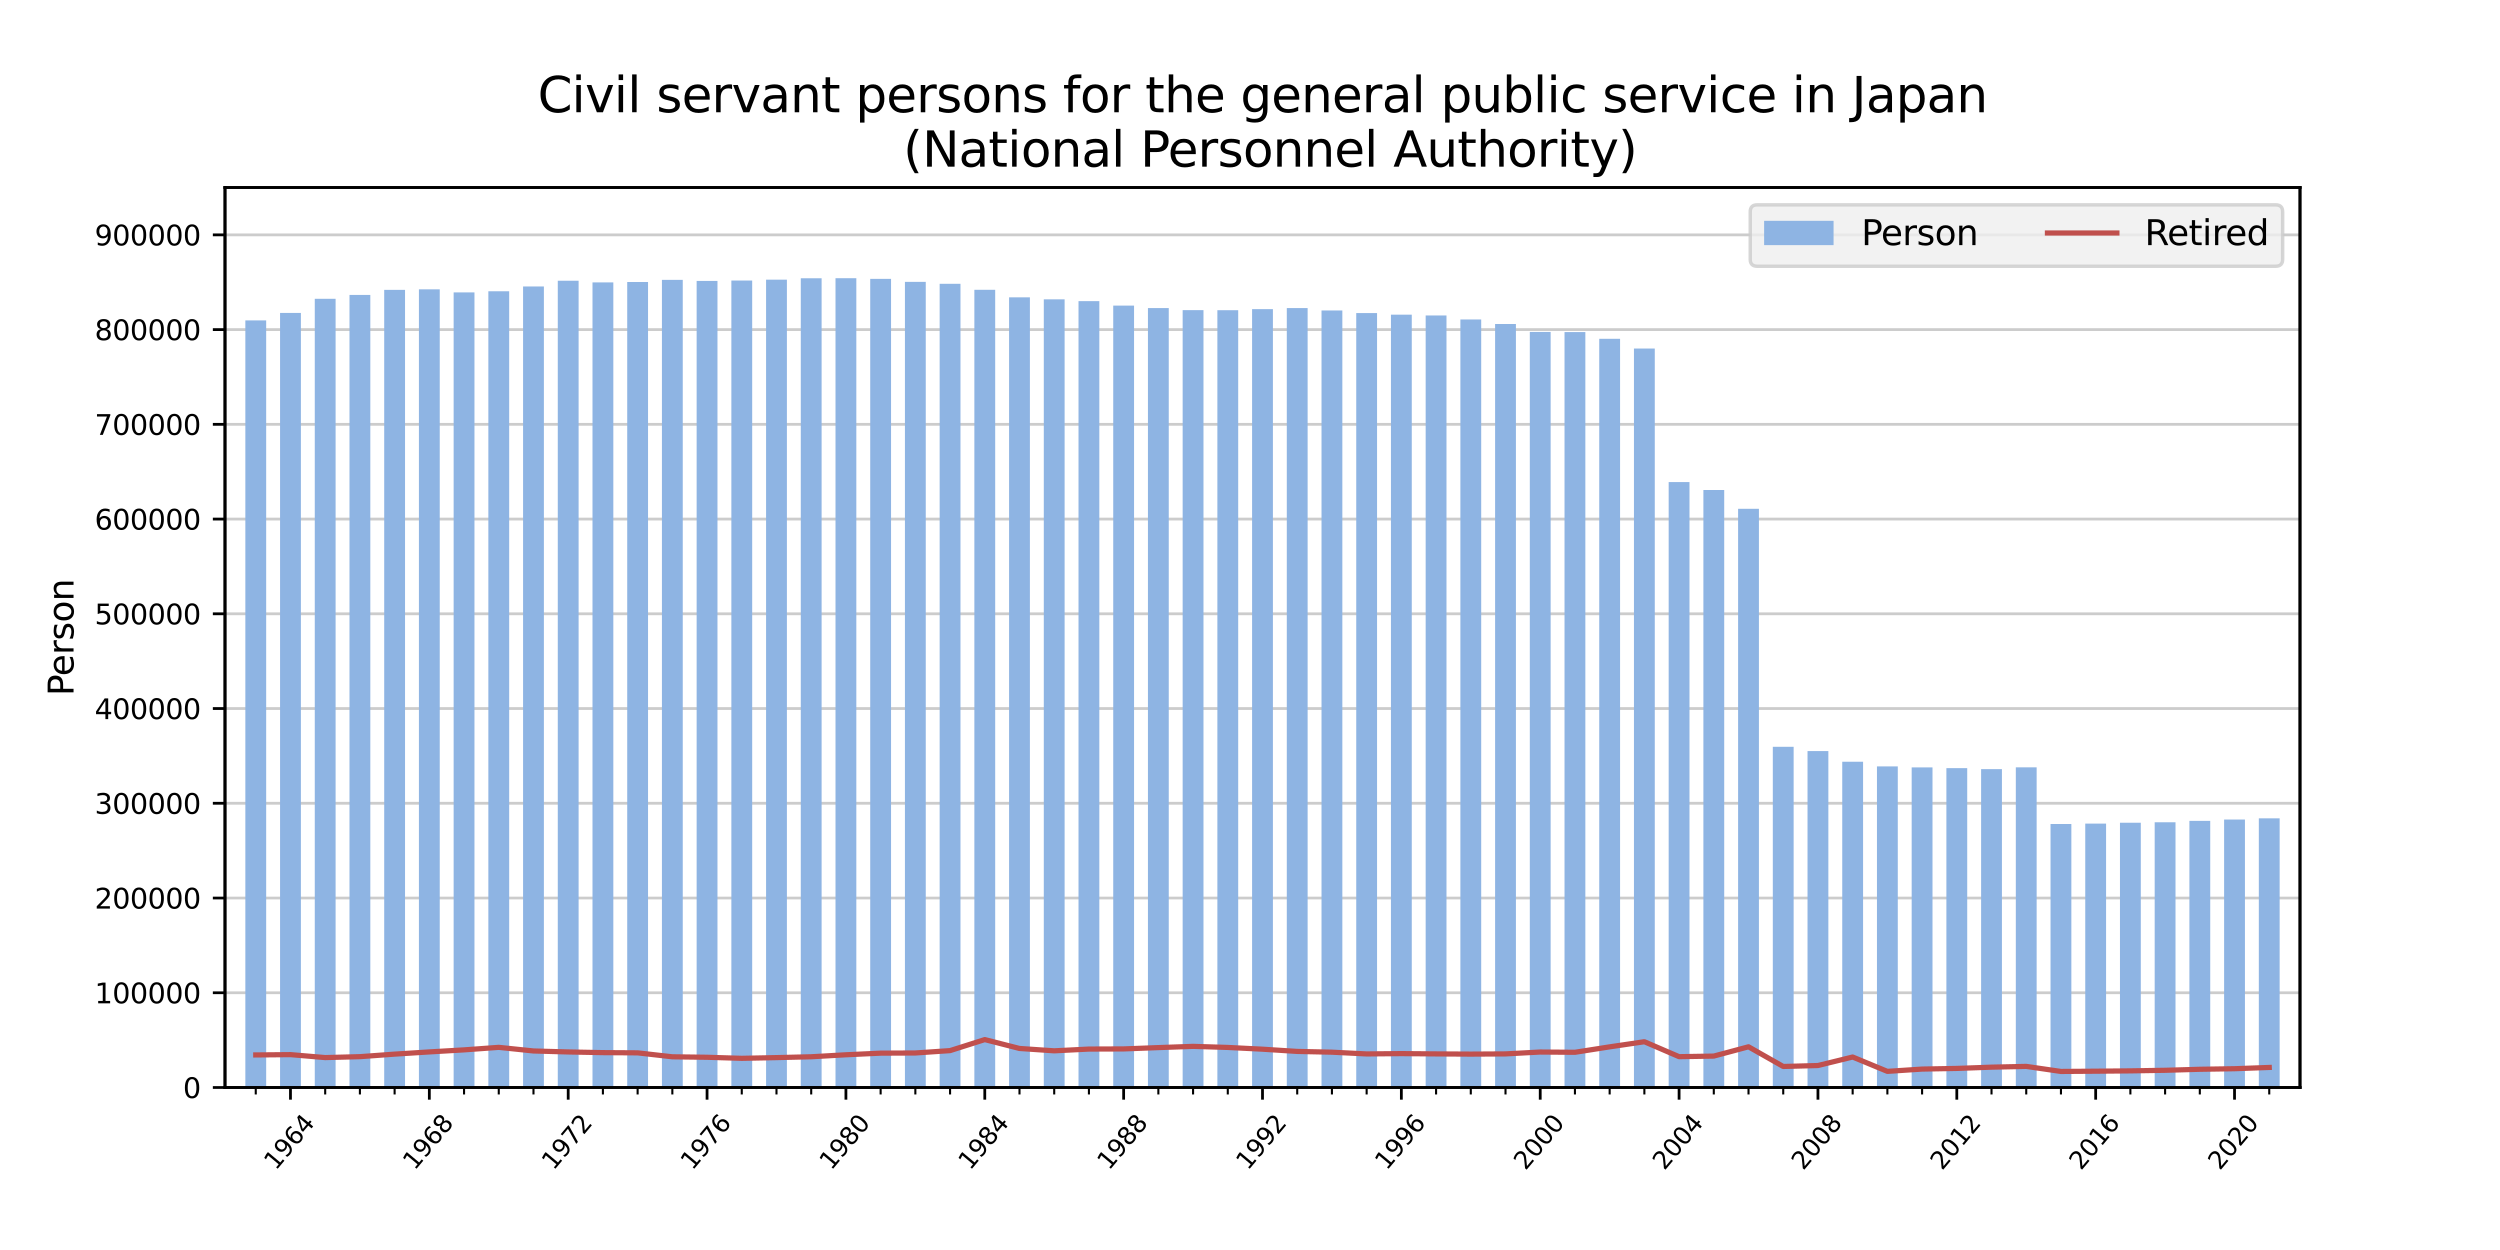 <?xml version="1.0" encoding="utf-8" standalone="no"?>
<!DOCTYPE svg PUBLIC "-//W3C//DTD SVG 1.1//EN"
  "http://www.w3.org/Graphics/SVG/1.1/DTD/svg11.dtd">
<svg xmlns:xlink="http://www.w3.org/1999/xlink" width="720pt" height="360pt" viewBox="0 0 720 360" xmlns="http://www.w3.org/2000/svg" version="1.1">
 <defs>
  <style type="text/css">*{stroke-linejoin: round; stroke-linecap: butt}</style>
 </defs>
 <g id="figure_1">
  <g id="patch_1">
   <path d="M 0 360 
L 720 360 
L 720 0 
L 0 0 
z
" style="fill: #ffffff"/>
  </g>
  <g id="axes_1">
   <g id="patch_2">
    <path d="M 64.8 313.2 
L 662.4 313.2 
L 662.4 54 
L 64.8 54 
z
" style="fill: #ffffff"/>
   </g>
   <g id="matplotlib.axis_1">
    <g id="xtick_1">
     <g id="line2d_1">
      <defs>
       <path id="m3fd4e30e16" d="M 0 0 
L 0 3.5 
" style="stroke: #000000; stroke-width: 0.8"/>
      </defs>
      <g>
       <use xlink:href="#m3fd4e30e16" x="83.656" y="313.2" style="stroke: #000000; stroke-width: 0.8"/>
      </g>
     </g>
     <g id="text_1">
      <!-- 1964 -->
      <g transform="translate(79.41 337.266) rotate(-50) scale(0.07 -0.07)">
       <defs>
        <path id="DejaVuSans-31" d="M 794 531 
L 1825 531 
L 1825 4091 
L 703 3866 
L 703 4441 
L 1819 4666 
L 2450 4666 
L 2450 531 
L 3481 531 
L 3481 0 
L 794 0 
L 794 531 
z
" transform="scale(0.016)"/>
        <path id="DejaVuSans-39" d="M 703 97 
L 703 672 
Q 941 559 1184 500 
Q 1428 441 1663 441 
Q 2288 441 2617 861 
Q 2947 1281 2994 2138 
Q 2813 1869 2534 1725 
Q 2256 1581 1919 1581 
Q 1219 1581 811 2004 
Q 403 2428 403 3163 
Q 403 3881 828 4315 
Q 1253 4750 1959 4750 
Q 2769 4750 3195 4129 
Q 3622 3509 3622 2328 
Q 3622 1225 3098 567 
Q 2575 -91 1691 -91 
Q 1453 -91 1209 -44 
Q 966 3 703 97 
z
M 1959 2075 
Q 2384 2075 2632 2365 
Q 2881 2656 2881 3163 
Q 2881 3666 2632 3958 
Q 2384 4250 1959 4250 
Q 1534 4250 1286 3958 
Q 1038 3666 1038 3163 
Q 1038 2656 1286 2365 
Q 1534 2075 1959 2075 
z
" transform="scale(0.016)"/>
        <path id="DejaVuSans-36" d="M 2113 2584 
Q 1688 2584 1439 2293 
Q 1191 2003 1191 1497 
Q 1191 994 1439 701 
Q 1688 409 2113 409 
Q 2538 409 2786 701 
Q 3034 994 3034 1497 
Q 3034 2003 2786 2293 
Q 2538 2584 2113 2584 
z
M 3366 4563 
L 3366 3988 
Q 3128 4100 2886 4159 
Q 2644 4219 2406 4219 
Q 1781 4219 1451 3797 
Q 1122 3375 1075 2522 
Q 1259 2794 1537 2939 
Q 1816 3084 2150 3084 
Q 2853 3084 3261 2657 
Q 3669 2231 3669 1497 
Q 3669 778 3244 343 
Q 2819 -91 2113 -91 
Q 1303 -91 875 529 
Q 447 1150 447 2328 
Q 447 3434 972 4092 
Q 1497 4750 2381 4750 
Q 2619 4750 2861 4703 
Q 3103 4656 3366 4563 
z
" transform="scale(0.016)"/>
        <path id="DejaVuSans-34" d="M 2419 4116 
L 825 1625 
L 2419 1625 
L 2419 4116 
z
M 2253 4666 
L 3047 4666 
L 3047 1625 
L 3713 1625 
L 3713 1100 
L 3047 1100 
L 3047 0 
L 2419 0 
L 2419 1100 
L 313 1100 
L 313 1709 
L 2253 4666 
z
" transform="scale(0.016)"/>
       </defs>
       <use xlink:href="#DejaVuSans-31"/>
       <use xlink:href="#DejaVuSans-39" x="63.623"/>
       <use xlink:href="#DejaVuSans-36" x="127.246"/>
       <use xlink:href="#DejaVuSans-34" x="190.869"/>
      </g>
     </g>
    </g>
    <g id="xtick_2">
     <g id="line2d_2">
      <g>
       <use xlink:href="#m3fd4e30e16" x="123.648" y="313.2" style="stroke: #000000; stroke-width: 0.8"/>
      </g>
     </g>
     <g id="text_2">
      <!-- 1968 -->
      <g transform="translate(119.402 337.266) rotate(-50) scale(0.07 -0.07)">
       <defs>
        <path id="DejaVuSans-38" d="M 2034 2216 
Q 1584 2216 1326 1975 
Q 1069 1734 1069 1313 
Q 1069 891 1326 650 
Q 1584 409 2034 409 
Q 2484 409 2743 651 
Q 3003 894 3003 1313 
Q 3003 1734 2745 1975 
Q 2488 2216 2034 2216 
z
M 1403 2484 
Q 997 2584 770 2862 
Q 544 3141 544 3541 
Q 544 4100 942 4425 
Q 1341 4750 2034 4750 
Q 2731 4750 3128 4425 
Q 3525 4100 3525 3541 
Q 3525 3141 3298 2862 
Q 3072 2584 2669 2484 
Q 3125 2378 3379 2068 
Q 3634 1759 3634 1313 
Q 3634 634 3220 271 
Q 2806 -91 2034 -91 
Q 1263 -91 848 271 
Q 434 634 434 1313 
Q 434 1759 690 2068 
Q 947 2378 1403 2484 
z
M 1172 3481 
Q 1172 3119 1398 2916 
Q 1625 2713 2034 2713 
Q 2441 2713 2670 2916 
Q 2900 3119 2900 3481 
Q 2900 3844 2670 4047 
Q 2441 4250 2034 4250 
Q 1625 4250 1398 4047 
Q 1172 3844 1172 3481 
z
" transform="scale(0.016)"/>
       </defs>
       <use xlink:href="#DejaVuSans-31"/>
       <use xlink:href="#DejaVuSans-39" x="63.623"/>
       <use xlink:href="#DejaVuSans-36" x="127.246"/>
       <use xlink:href="#DejaVuSans-38" x="190.869"/>
      </g>
     </g>
    </g>
    <g id="xtick_3">
     <g id="line2d_3">
      <g>
       <use xlink:href="#m3fd4e30e16" x="163.64" y="313.2" style="stroke: #000000; stroke-width: 0.8"/>
      </g>
     </g>
     <g id="text_3">
      <!-- 1972 -->
      <g transform="translate(159.394 337.266) rotate(-50) scale(0.07 -0.07)">
       <defs>
        <path id="DejaVuSans-37" d="M 525 4666 
L 3525 4666 
L 3525 4397 
L 1831 0 
L 1172 0 
L 2766 4134 
L 525 4134 
L 525 4666 
z
" transform="scale(0.016)"/>
        <path id="DejaVuSans-32" d="M 1228 531 
L 3431 531 
L 3431 0 
L 469 0 
L 469 531 
Q 828 903 1448 1529 
Q 2069 2156 2228 2338 
Q 2531 2678 2651 2914 
Q 2772 3150 2772 3378 
Q 2772 3750 2511 3984 
Q 2250 4219 1831 4219 
Q 1534 4219 1204 4116 
Q 875 4013 500 3803 
L 500 4441 
Q 881 4594 1212 4672 
Q 1544 4750 1819 4750 
Q 2544 4750 2975 4387 
Q 3406 4025 3406 3419 
Q 3406 3131 3298 2873 
Q 3191 2616 2906 2266 
Q 2828 2175 2409 1742 
Q 1991 1309 1228 531 
z
" transform="scale(0.016)"/>
       </defs>
       <use xlink:href="#DejaVuSans-31"/>
       <use xlink:href="#DejaVuSans-39" x="63.623"/>
       <use xlink:href="#DejaVuSans-37" x="127.246"/>
       <use xlink:href="#DejaVuSans-32" x="190.869"/>
      </g>
     </g>
    </g>
    <g id="xtick_4">
     <g id="line2d_4">
      <g>
       <use xlink:href="#m3fd4e30e16" x="203.632" y="313.2" style="stroke: #000000; stroke-width: 0.8"/>
      </g>
     </g>
     <g id="text_4">
      <!-- 1976 -->
      <g transform="translate(199.386 337.266) rotate(-50) scale(0.07 -0.07)">
       <use xlink:href="#DejaVuSans-31"/>
       <use xlink:href="#DejaVuSans-39" x="63.623"/>
       <use xlink:href="#DejaVuSans-37" x="127.246"/>
       <use xlink:href="#DejaVuSans-36" x="190.869"/>
      </g>
     </g>
    </g>
    <g id="xtick_5">
     <g id="line2d_5">
      <g>
       <use xlink:href="#m3fd4e30e16" x="243.624" y="313.2" style="stroke: #000000; stroke-width: 0.8"/>
      </g>
     </g>
     <g id="text_5">
      <!-- 1980 -->
      <g transform="translate(239.378 337.266) rotate(-50) scale(0.07 -0.07)">
       <defs>
        <path id="DejaVuSans-30" d="M 2034 4250 
Q 1547 4250 1301 3770 
Q 1056 3291 1056 2328 
Q 1056 1369 1301 889 
Q 1547 409 2034 409 
Q 2525 409 2770 889 
Q 3016 1369 3016 2328 
Q 3016 3291 2770 3770 
Q 2525 4250 2034 4250 
z
M 2034 4750 
Q 2819 4750 3233 4129 
Q 3647 3509 3647 2328 
Q 3647 1150 3233 529 
Q 2819 -91 2034 -91 
Q 1250 -91 836 529 
Q 422 1150 422 2328 
Q 422 3509 836 4129 
Q 1250 4750 2034 4750 
z
" transform="scale(0.016)"/>
       </defs>
       <use xlink:href="#DejaVuSans-31"/>
       <use xlink:href="#DejaVuSans-39" x="63.623"/>
       <use xlink:href="#DejaVuSans-38" x="127.246"/>
       <use xlink:href="#DejaVuSans-30" x="190.869"/>
      </g>
     </g>
    </g>
    <g id="xtick_6">
     <g id="line2d_6">
      <g>
       <use xlink:href="#m3fd4e30e16" x="283.616" y="313.2" style="stroke: #000000; stroke-width: 0.8"/>
      </g>
     </g>
     <g id="text_6">
      <!-- 1984 -->
      <g transform="translate(279.37 337.266) rotate(-50) scale(0.07 -0.07)">
       <use xlink:href="#DejaVuSans-31"/>
       <use xlink:href="#DejaVuSans-39" x="63.623"/>
       <use xlink:href="#DejaVuSans-38" x="127.246"/>
       <use xlink:href="#DejaVuSans-34" x="190.869"/>
      </g>
     </g>
    </g>
    <g id="xtick_7">
     <g id="line2d_7">
      <g>
       <use xlink:href="#m3fd4e30e16" x="323.608" y="313.2" style="stroke: #000000; stroke-width: 0.8"/>
      </g>
     </g>
     <g id="text_7">
      <!-- 1988 -->
      <g transform="translate(319.362 337.266) rotate(-50) scale(0.07 -0.07)">
       <use xlink:href="#DejaVuSans-31"/>
       <use xlink:href="#DejaVuSans-39" x="63.623"/>
       <use xlink:href="#DejaVuSans-38" x="127.246"/>
       <use xlink:href="#DejaVuSans-38" x="190.869"/>
      </g>
     </g>
    </g>
    <g id="xtick_8">
     <g id="line2d_8">
      <g>
       <use xlink:href="#m3fd4e30e16" x="363.6" y="313.2" style="stroke: #000000; stroke-width: 0.8"/>
      </g>
     </g>
     <g id="text_8">
      <!-- 1992 -->
      <g transform="translate(359.354 337.266) rotate(-50) scale(0.07 -0.07)">
       <use xlink:href="#DejaVuSans-31"/>
       <use xlink:href="#DejaVuSans-39" x="63.623"/>
       <use xlink:href="#DejaVuSans-39" x="127.246"/>
       <use xlink:href="#DejaVuSans-32" x="190.869"/>
      </g>
     </g>
    </g>
    <g id="xtick_9">
     <g id="line2d_9">
      <g>
       <use xlink:href="#m3fd4e30e16" x="403.592" y="313.2" style="stroke: #000000; stroke-width: 0.8"/>
      </g>
     </g>
     <g id="text_9">
      <!-- 1996 -->
      <g transform="translate(399.346 337.266) rotate(-50) scale(0.07 -0.07)">
       <use xlink:href="#DejaVuSans-31"/>
       <use xlink:href="#DejaVuSans-39" x="63.623"/>
       <use xlink:href="#DejaVuSans-39" x="127.246"/>
       <use xlink:href="#DejaVuSans-36" x="190.869"/>
      </g>
     </g>
    </g>
    <g id="xtick_10">
     <g id="line2d_10">
      <g>
       <use xlink:href="#m3fd4e30e16" x="443.584" y="313.2" style="stroke: #000000; stroke-width: 0.8"/>
      </g>
     </g>
     <g id="text_10">
      <!-- 2000 -->
      <g transform="translate(439.338 337.266) rotate(-50) scale(0.07 -0.07)">
       <use xlink:href="#DejaVuSans-32"/>
       <use xlink:href="#DejaVuSans-30" x="63.623"/>
       <use xlink:href="#DejaVuSans-30" x="127.246"/>
       <use xlink:href="#DejaVuSans-30" x="190.869"/>
      </g>
     </g>
    </g>
    <g id="xtick_11">
     <g id="line2d_11">
      <g>
       <use xlink:href="#m3fd4e30e16" x="483.576" y="313.2" style="stroke: #000000; stroke-width: 0.8"/>
      </g>
     </g>
     <g id="text_11">
      <!-- 2004 -->
      <g transform="translate(479.33 337.266) rotate(-50) scale(0.07 -0.07)">
       <use xlink:href="#DejaVuSans-32"/>
       <use xlink:href="#DejaVuSans-30" x="63.623"/>
       <use xlink:href="#DejaVuSans-30" x="127.246"/>
       <use xlink:href="#DejaVuSans-34" x="190.869"/>
      </g>
     </g>
    </g>
    <g id="xtick_12">
     <g id="line2d_12">
      <g>
       <use xlink:href="#m3fd4e30e16" x="523.568" y="313.2" style="stroke: #000000; stroke-width: 0.8"/>
      </g>
     </g>
     <g id="text_12">
      <!-- 2008 -->
      <g transform="translate(519.322 337.266) rotate(-50) scale(0.07 -0.07)">
       <use xlink:href="#DejaVuSans-32"/>
       <use xlink:href="#DejaVuSans-30" x="63.623"/>
       <use xlink:href="#DejaVuSans-30" x="127.246"/>
       <use xlink:href="#DejaVuSans-38" x="190.869"/>
      </g>
     </g>
    </g>
    <g id="xtick_13">
     <g id="line2d_13">
      <g>
       <use xlink:href="#m3fd4e30e16" x="563.56" y="313.2" style="stroke: #000000; stroke-width: 0.8"/>
      </g>
     </g>
     <g id="text_13">
      <!-- 2012 -->
      <g transform="translate(559.314 337.266) rotate(-50) scale(0.07 -0.07)">
       <use xlink:href="#DejaVuSans-32"/>
       <use xlink:href="#DejaVuSans-30" x="63.623"/>
       <use xlink:href="#DejaVuSans-31" x="127.246"/>
       <use xlink:href="#DejaVuSans-32" x="190.869"/>
      </g>
     </g>
    </g>
    <g id="xtick_14">
     <g id="line2d_14">
      <g>
       <use xlink:href="#m3fd4e30e16" x="603.552" y="313.2" style="stroke: #000000; stroke-width: 0.8"/>
      </g>
     </g>
     <g id="text_14">
      <!-- 2016 -->
      <g transform="translate(599.306 337.266) rotate(-50) scale(0.07 -0.07)">
       <use xlink:href="#DejaVuSans-32"/>
       <use xlink:href="#DejaVuSans-30" x="63.623"/>
       <use xlink:href="#DejaVuSans-31" x="127.246"/>
       <use xlink:href="#DejaVuSans-36" x="190.869"/>
      </g>
     </g>
    </g>
    <g id="xtick_15">
     <g id="line2d_15">
      <g>
       <use xlink:href="#m3fd4e30e16" x="643.544" y="313.2" style="stroke: #000000; stroke-width: 0.8"/>
      </g>
     </g>
     <g id="text_15">
      <!-- 2020 -->
      <g transform="translate(639.298 337.266) rotate(-50) scale(0.07 -0.07)">
       <use xlink:href="#DejaVuSans-32"/>
       <use xlink:href="#DejaVuSans-30" x="63.623"/>
       <use xlink:href="#DejaVuSans-32" x="127.246"/>
       <use xlink:href="#DejaVuSans-30" x="190.869"/>
      </g>
     </g>
    </g>
    <g id="xtick_16">
     <g id="line2d_16">
      <defs>
       <path id="m185d9ce4b3" d="M 0 0 
L 0 2 
" style="stroke: #000000; stroke-width: 0.6"/>
      </defs>
      <g>
       <use xlink:href="#m185d9ce4b3" x="73.658" y="313.2" style="stroke: #000000; stroke-width: 0.6"/>
      </g>
     </g>
    </g>
    <g id="xtick_17">
     <g id="line2d_17">
      <g>
       <use xlink:href="#m185d9ce4b3" x="93.654" y="313.2" style="stroke: #000000; stroke-width: 0.6"/>
      </g>
     </g>
    </g>
    <g id="xtick_18">
     <g id="line2d_18">
      <g>
       <use xlink:href="#m185d9ce4b3" x="103.652" y="313.2" style="stroke: #000000; stroke-width: 0.6"/>
      </g>
     </g>
    </g>
    <g id="xtick_19">
     <g id="line2d_19">
      <g>
       <use xlink:href="#m185d9ce4b3" x="113.65" y="313.2" style="stroke: #000000; stroke-width: 0.6"/>
      </g>
     </g>
    </g>
    <g id="xtick_20">
     <g id="line2d_20">
      <g>
       <use xlink:href="#m185d9ce4b3" x="133.646" y="313.2" style="stroke: #000000; stroke-width: 0.6"/>
      </g>
     </g>
    </g>
    <g id="xtick_21">
     <g id="line2d_21">
      <g>
       <use xlink:href="#m185d9ce4b3" x="143.644" y="313.2" style="stroke: #000000; stroke-width: 0.6"/>
      </g>
     </g>
    </g>
    <g id="xtick_22">
     <g id="line2d_22">
      <g>
       <use xlink:href="#m185d9ce4b3" x="153.642" y="313.2" style="stroke: #000000; stroke-width: 0.6"/>
      </g>
     </g>
    </g>
    <g id="xtick_23">
     <g id="line2d_23">
      <g>
       <use xlink:href="#m185d9ce4b3" x="173.638" y="313.2" style="stroke: #000000; stroke-width: 0.6"/>
      </g>
     </g>
    </g>
    <g id="xtick_24">
     <g id="line2d_24">
      <g>
       <use xlink:href="#m185d9ce4b3" x="183.636" y="313.2" style="stroke: #000000; stroke-width: 0.6"/>
      </g>
     </g>
    </g>
    <g id="xtick_25">
     <g id="line2d_25">
      <g>
       <use xlink:href="#m185d9ce4b3" x="193.634" y="313.2" style="stroke: #000000; stroke-width: 0.6"/>
      </g>
     </g>
    </g>
    <g id="xtick_26">
     <g id="line2d_26">
      <g>
       <use xlink:href="#m185d9ce4b3" x="213.63" y="313.2" style="stroke: #000000; stroke-width: 0.6"/>
      </g>
     </g>
    </g>
    <g id="xtick_27">
     <g id="line2d_27">
      <g>
       <use xlink:href="#m185d9ce4b3" x="223.628" y="313.2" style="stroke: #000000; stroke-width: 0.6"/>
      </g>
     </g>
    </g>
    <g id="xtick_28">
     <g id="line2d_28">
      <g>
       <use xlink:href="#m185d9ce4b3" x="233.626" y="313.2" style="stroke: #000000; stroke-width: 0.6"/>
      </g>
     </g>
    </g>
    <g id="xtick_29">
     <g id="line2d_29">
      <g>
       <use xlink:href="#m185d9ce4b3" x="253.622" y="313.2" style="stroke: #000000; stroke-width: 0.6"/>
      </g>
     </g>
    </g>
    <g id="xtick_30">
     <g id="line2d_30">
      <g>
       <use xlink:href="#m185d9ce4b3" x="263.62" y="313.2" style="stroke: #000000; stroke-width: 0.6"/>
      </g>
     </g>
    </g>
    <g id="xtick_31">
     <g id="line2d_31">
      <g>
       <use xlink:href="#m185d9ce4b3" x="273.618" y="313.2" style="stroke: #000000; stroke-width: 0.6"/>
      </g>
     </g>
    </g>
    <g id="xtick_32">
     <g id="line2d_32">
      <g>
       <use xlink:href="#m185d9ce4b3" x="293.614" y="313.2" style="stroke: #000000; stroke-width: 0.6"/>
      </g>
     </g>
    </g>
    <g id="xtick_33">
     <g id="line2d_33">
      <g>
       <use xlink:href="#m185d9ce4b3" x="303.612" y="313.2" style="stroke: #000000; stroke-width: 0.6"/>
      </g>
     </g>
    </g>
    <g id="xtick_34">
     <g id="line2d_34">
      <g>
       <use xlink:href="#m185d9ce4b3" x="313.61" y="313.2" style="stroke: #000000; stroke-width: 0.6"/>
      </g>
     </g>
    </g>
    <g id="xtick_35">
     <g id="line2d_35">
      <g>
       <use xlink:href="#m185d9ce4b3" x="333.606" y="313.2" style="stroke: #000000; stroke-width: 0.6"/>
      </g>
     </g>
    </g>
    <g id="xtick_36">
     <g id="line2d_36">
      <g>
       <use xlink:href="#m185d9ce4b3" x="343.604" y="313.2" style="stroke: #000000; stroke-width: 0.6"/>
      </g>
     </g>
    </g>
    <g id="xtick_37">
     <g id="line2d_37">
      <g>
       <use xlink:href="#m185d9ce4b3" x="353.602" y="313.2" style="stroke: #000000; stroke-width: 0.6"/>
      </g>
     </g>
    </g>
    <g id="xtick_38">
     <g id="line2d_38">
      <g>
       <use xlink:href="#m185d9ce4b3" x="373.598" y="313.2" style="stroke: #000000; stroke-width: 0.6"/>
      </g>
     </g>
    </g>
    <g id="xtick_39">
     <g id="line2d_39">
      <g>
       <use xlink:href="#m185d9ce4b3" x="383.596" y="313.2" style="stroke: #000000; stroke-width: 0.6"/>
      </g>
     </g>
    </g>
    <g id="xtick_40">
     <g id="line2d_40">
      <g>
       <use xlink:href="#m185d9ce4b3" x="393.594" y="313.2" style="stroke: #000000; stroke-width: 0.6"/>
      </g>
     </g>
    </g>
    <g id="xtick_41">
     <g id="line2d_41">
      <g>
       <use xlink:href="#m185d9ce4b3" x="413.59" y="313.2" style="stroke: #000000; stroke-width: 0.6"/>
      </g>
     </g>
    </g>
    <g id="xtick_42">
     <g id="line2d_42">
      <g>
       <use xlink:href="#m185d9ce4b3" x="423.588" y="313.2" style="stroke: #000000; stroke-width: 0.6"/>
      </g>
     </g>
    </g>
    <g id="xtick_43">
     <g id="line2d_43">
      <g>
       <use xlink:href="#m185d9ce4b3" x="433.586" y="313.2" style="stroke: #000000; stroke-width: 0.6"/>
      </g>
     </g>
    </g>
    <g id="xtick_44">
     <g id="line2d_44">
      <g>
       <use xlink:href="#m185d9ce4b3" x="453.582" y="313.2" style="stroke: #000000; stroke-width: 0.6"/>
      </g>
     </g>
    </g>
    <g id="xtick_45">
     <g id="line2d_45">
      <g>
       <use xlink:href="#m185d9ce4b3" x="463.58" y="313.2" style="stroke: #000000; stroke-width: 0.6"/>
      </g>
     </g>
    </g>
    <g id="xtick_46">
     <g id="line2d_46">
      <g>
       <use xlink:href="#m185d9ce4b3" x="473.578" y="313.2" style="stroke: #000000; stroke-width: 0.6"/>
      </g>
     </g>
    </g>
    <g id="xtick_47">
     <g id="line2d_47">
      <g>
       <use xlink:href="#m185d9ce4b3" x="493.574" y="313.2" style="stroke: #000000; stroke-width: 0.6"/>
      </g>
     </g>
    </g>
    <g id="xtick_48">
     <g id="line2d_48">
      <g>
       <use xlink:href="#m185d9ce4b3" x="503.572" y="313.2" style="stroke: #000000; stroke-width: 0.6"/>
      </g>
     </g>
    </g>
    <g id="xtick_49">
     <g id="line2d_49">
      <g>
       <use xlink:href="#m185d9ce4b3" x="513.57" y="313.2" style="stroke: #000000; stroke-width: 0.6"/>
      </g>
     </g>
    </g>
    <g id="xtick_50">
     <g id="line2d_50">
      <g>
       <use xlink:href="#m185d9ce4b3" x="533.566" y="313.2" style="stroke: #000000; stroke-width: 0.6"/>
      </g>
     </g>
    </g>
    <g id="xtick_51">
     <g id="line2d_51">
      <g>
       <use xlink:href="#m185d9ce4b3" x="543.564" y="313.2" style="stroke: #000000; stroke-width: 0.6"/>
      </g>
     </g>
    </g>
    <g id="xtick_52">
     <g id="line2d_52">
      <g>
       <use xlink:href="#m185d9ce4b3" x="553.562" y="313.2" style="stroke: #000000; stroke-width: 0.6"/>
      </g>
     </g>
    </g>
    <g id="xtick_53">
     <g id="line2d_53">
      <g>
       <use xlink:href="#m185d9ce4b3" x="573.558" y="313.2" style="stroke: #000000; stroke-width: 0.6"/>
      </g>
     </g>
    </g>
    <g id="xtick_54">
     <g id="line2d_54">
      <g>
       <use xlink:href="#m185d9ce4b3" x="583.556" y="313.2" style="stroke: #000000; stroke-width: 0.6"/>
      </g>
     </g>
    </g>
    <g id="xtick_55">
     <g id="line2d_55">
      <g>
       <use xlink:href="#m185d9ce4b3" x="593.554" y="313.2" style="stroke: #000000; stroke-width: 0.6"/>
      </g>
     </g>
    </g>
    <g id="xtick_56">
     <g id="line2d_56">
      <g>
       <use xlink:href="#m185d9ce4b3" x="613.55" y="313.2" style="stroke: #000000; stroke-width: 0.6"/>
      </g>
     </g>
    </g>
    <g id="xtick_57">
     <g id="line2d_57">
      <g>
       <use xlink:href="#m185d9ce4b3" x="623.548" y="313.2" style="stroke: #000000; stroke-width: 0.6"/>
      </g>
     </g>
    </g>
    <g id="xtick_58">
     <g id="line2d_58">
      <g>
       <use xlink:href="#m185d9ce4b3" x="633.546" y="313.2" style="stroke: #000000; stroke-width: 0.6"/>
      </g>
     </g>
    </g>
    <g id="xtick_59">
     <g id="line2d_59">
      <g>
       <use xlink:href="#m185d9ce4b3" x="653.542" y="313.2" style="stroke: #000000; stroke-width: 0.6"/>
      </g>
     </g>
    </g>
   </g>
   <g id="matplotlib.axis_2">
    <g id="ytick_1">
     <g id="line2d_60">
      <path d="M 64.8 313.2 
L 662.4 313.2 
" clip-path="url(#p9f5299c567)" style="fill: none; stroke: #cccccc; stroke-width: 0.8; stroke-linecap: square"/>
     </g>
     <g id="line2d_61">
      <defs>
       <path id="mdf44f09b1f" d="M 0 0 
L -3.5 0 
" style="stroke: #000000; stroke-width: 0.8"/>
      </defs>
      <g>
       <use xlink:href="#mdf44f09b1f" x="64.8" y="313.2" style="stroke: #000000; stroke-width: 0.8"/>
      </g>
     </g>
     <g id="text_16">
      <!-- 0 -->
      <g transform="translate(52.71 316.239) scale(0.08 -0.08)">
       <use xlink:href="#DejaVuSans-30"/>
      </g>
     </g>
    </g>
    <g id="ytick_2">
     <g id="line2d_62">
      <path d="M 64.8 285.916 
L 662.4 285.916 
" clip-path="url(#p9f5299c567)" style="fill: none; stroke: #cccccc; stroke-width: 0.8; stroke-linecap: square"/>
     </g>
     <g id="line2d_63">
      <g>
       <use xlink:href="#mdf44f09b1f" x="64.8" y="285.916" style="stroke: #000000; stroke-width: 0.8"/>
      </g>
     </g>
     <g id="text_17">
      <!-- 100000 -->
      <g transform="translate(27.26 288.955) scale(0.08 -0.08)">
       <use xlink:href="#DejaVuSans-31"/>
       <use xlink:href="#DejaVuSans-30" x="63.623"/>
       <use xlink:href="#DejaVuSans-30" x="127.246"/>
       <use xlink:href="#DejaVuSans-30" x="190.869"/>
       <use xlink:href="#DejaVuSans-30" x="254.492"/>
       <use xlink:href="#DejaVuSans-30" x="318.115"/>
      </g>
     </g>
    </g>
    <g id="ytick_3">
     <g id="line2d_64">
      <path d="M 64.8 258.632 
L 662.4 258.632 
" clip-path="url(#p9f5299c567)" style="fill: none; stroke: #cccccc; stroke-width: 0.8; stroke-linecap: square"/>
     </g>
     <g id="line2d_65">
      <g>
       <use xlink:href="#mdf44f09b1f" x="64.8" y="258.632" style="stroke: #000000; stroke-width: 0.8"/>
      </g>
     </g>
     <g id="text_18">
      <!-- 200000 -->
      <g transform="translate(27.26 261.671) scale(0.08 -0.08)">
       <use xlink:href="#DejaVuSans-32"/>
       <use xlink:href="#DejaVuSans-30" x="63.623"/>
       <use xlink:href="#DejaVuSans-30" x="127.246"/>
       <use xlink:href="#DejaVuSans-30" x="190.869"/>
       <use xlink:href="#DejaVuSans-30" x="254.492"/>
       <use xlink:href="#DejaVuSans-30" x="318.115"/>
      </g>
     </g>
    </g>
    <g id="ytick_4">
     <g id="line2d_66">
      <path d="M 64.8 231.347 
L 662.4 231.347 
" clip-path="url(#p9f5299c567)" style="fill: none; stroke: #cccccc; stroke-width: 0.8; stroke-linecap: square"/>
     </g>
     <g id="line2d_67">
      <g>
       <use xlink:href="#mdf44f09b1f" x="64.8" y="231.347" style="stroke: #000000; stroke-width: 0.8"/>
      </g>
     </g>
     <g id="text_19">
      <!-- 300000 -->
      <g transform="translate(27.26 234.387) scale(0.08 -0.08)">
       <defs>
        <path id="DejaVuSans-33" d="M 2597 2516 
Q 3050 2419 3304 2112 
Q 3559 1806 3559 1356 
Q 3559 666 3084 287 
Q 2609 -91 1734 -91 
Q 1441 -91 1130 -33 
Q 819 25 488 141 
L 488 750 
Q 750 597 1062 519 
Q 1375 441 1716 441 
Q 2309 441 2620 675 
Q 2931 909 2931 1356 
Q 2931 1769 2642 2001 
Q 2353 2234 1838 2234 
L 1294 2234 
L 1294 2753 
L 1863 2753 
Q 2328 2753 2575 2939 
Q 2822 3125 2822 3475 
Q 2822 3834 2567 4026 
Q 2313 4219 1838 4219 
Q 1578 4219 1281 4162 
Q 984 4106 628 3988 
L 628 4550 
Q 988 4650 1302 4700 
Q 1616 4750 1894 4750 
Q 2613 4750 3031 4423 
Q 3450 4097 3450 3541 
Q 3450 3153 3228 2886 
Q 3006 2619 2597 2516 
z
" transform="scale(0.016)"/>
       </defs>
       <use xlink:href="#DejaVuSans-33"/>
       <use xlink:href="#DejaVuSans-30" x="63.623"/>
       <use xlink:href="#DejaVuSans-30" x="127.246"/>
       <use xlink:href="#DejaVuSans-30" x="190.869"/>
       <use xlink:href="#DejaVuSans-30" x="254.492"/>
       <use xlink:href="#DejaVuSans-30" x="318.115"/>
      </g>
     </g>
    </g>
    <g id="ytick_5">
     <g id="line2d_68">
      <path d="M 64.8 204.063 
L 662.4 204.063 
" clip-path="url(#p9f5299c567)" style="fill: none; stroke: #cccccc; stroke-width: 0.8; stroke-linecap: square"/>
     </g>
     <g id="line2d_69">
      <g>
       <use xlink:href="#mdf44f09b1f" x="64.8" y="204.063" style="stroke: #000000; stroke-width: 0.8"/>
      </g>
     </g>
     <g id="text_20">
      <!-- 400000 -->
      <g transform="translate(27.26 207.103) scale(0.08 -0.08)">
       <use xlink:href="#DejaVuSans-34"/>
       <use xlink:href="#DejaVuSans-30" x="63.623"/>
       <use xlink:href="#DejaVuSans-30" x="127.246"/>
       <use xlink:href="#DejaVuSans-30" x="190.869"/>
       <use xlink:href="#DejaVuSans-30" x="254.492"/>
       <use xlink:href="#DejaVuSans-30" x="318.115"/>
      </g>
     </g>
    </g>
    <g id="ytick_6">
     <g id="line2d_70">
      <path d="M 64.8 176.779 
L 662.4 176.779 
" clip-path="url(#p9f5299c567)" style="fill: none; stroke: #cccccc; stroke-width: 0.8; stroke-linecap: square"/>
     </g>
     <g id="line2d_71">
      <g>
       <use xlink:href="#mdf44f09b1f" x="64.8" y="176.779" style="stroke: #000000; stroke-width: 0.8"/>
      </g>
     </g>
     <g id="text_21">
      <!-- 500000 -->
      <g transform="translate(27.26 179.818) scale(0.08 -0.08)">
       <defs>
        <path id="DejaVuSans-35" d="M 691 4666 
L 3169 4666 
L 3169 4134 
L 1269 4134 
L 1269 2991 
Q 1406 3038 1543 3061 
Q 1681 3084 1819 3084 
Q 2600 3084 3056 2656 
Q 3513 2228 3513 1497 
Q 3513 744 3044 326 
Q 2575 -91 1722 -91 
Q 1428 -91 1123 -41 
Q 819 9 494 109 
L 494 744 
Q 775 591 1075 516 
Q 1375 441 1709 441 
Q 2250 441 2565 725 
Q 2881 1009 2881 1497 
Q 2881 1984 2565 2268 
Q 2250 2553 1709 2553 
Q 1456 2553 1204 2497 
Q 953 2441 691 2322 
L 691 4666 
z
" transform="scale(0.016)"/>
       </defs>
       <use xlink:href="#DejaVuSans-35"/>
       <use xlink:href="#DejaVuSans-30" x="63.623"/>
       <use xlink:href="#DejaVuSans-30" x="127.246"/>
       <use xlink:href="#DejaVuSans-30" x="190.869"/>
       <use xlink:href="#DejaVuSans-30" x="254.492"/>
       <use xlink:href="#DejaVuSans-30" x="318.115"/>
      </g>
     </g>
    </g>
    <g id="ytick_7">
     <g id="line2d_72">
      <path d="M 64.8 149.495 
L 662.4 149.495 
" clip-path="url(#p9f5299c567)" style="fill: none; stroke: #cccccc; stroke-width: 0.8; stroke-linecap: square"/>
     </g>
     <g id="line2d_73">
      <g>
       <use xlink:href="#mdf44f09b1f" x="64.8" y="149.495" style="stroke: #000000; stroke-width: 0.8"/>
      </g>
     </g>
     <g id="text_22">
      <!-- 600000 -->
      <g transform="translate(27.26 152.534) scale(0.08 -0.08)">
       <use xlink:href="#DejaVuSans-36"/>
       <use xlink:href="#DejaVuSans-30" x="63.623"/>
       <use xlink:href="#DejaVuSans-30" x="127.246"/>
       <use xlink:href="#DejaVuSans-30" x="190.869"/>
       <use xlink:href="#DejaVuSans-30" x="254.492"/>
       <use xlink:href="#DejaVuSans-30" x="318.115"/>
      </g>
     </g>
    </g>
    <g id="ytick_8">
     <g id="line2d_74">
      <path d="M 64.8 122.211 
L 662.4 122.211 
" clip-path="url(#p9f5299c567)" style="fill: none; stroke: #cccccc; stroke-width: 0.8; stroke-linecap: square"/>
     </g>
     <g id="line2d_75">
      <g>
       <use xlink:href="#mdf44f09b1f" x="64.8" y="122.211" style="stroke: #000000; stroke-width: 0.8"/>
      </g>
     </g>
     <g id="text_23">
      <!-- 700000 -->
      <g transform="translate(27.26 125.25) scale(0.08 -0.08)">
       <use xlink:href="#DejaVuSans-37"/>
       <use xlink:href="#DejaVuSans-30" x="63.623"/>
       <use xlink:href="#DejaVuSans-30" x="127.246"/>
       <use xlink:href="#DejaVuSans-30" x="190.869"/>
       <use xlink:href="#DejaVuSans-30" x="254.492"/>
       <use xlink:href="#DejaVuSans-30" x="318.115"/>
      </g>
     </g>
    </g>
    <g id="ytick_9">
     <g id="line2d_76">
      <path d="M 64.8 94.926 
L 662.4 94.926 
" clip-path="url(#p9f5299c567)" style="fill: none; stroke: #cccccc; stroke-width: 0.8; stroke-linecap: square"/>
     </g>
     <g id="line2d_77">
      <g>
       <use xlink:href="#mdf44f09b1f" x="64.8" y="94.926" style="stroke: #000000; stroke-width: 0.8"/>
      </g>
     </g>
     <g id="text_24">
      <!-- 800000 -->
      <g transform="translate(27.26 97.966) scale(0.08 -0.08)">
       <use xlink:href="#DejaVuSans-38"/>
       <use xlink:href="#DejaVuSans-30" x="63.623"/>
       <use xlink:href="#DejaVuSans-30" x="127.246"/>
       <use xlink:href="#DejaVuSans-30" x="190.869"/>
       <use xlink:href="#DejaVuSans-30" x="254.492"/>
       <use xlink:href="#DejaVuSans-30" x="318.115"/>
      </g>
     </g>
    </g>
    <g id="ytick_10">
     <g id="line2d_78">
      <path d="M 64.8 67.642 
L 662.4 67.642 
" clip-path="url(#p9f5299c567)" style="fill: none; stroke: #cccccc; stroke-width: 0.8; stroke-linecap: square"/>
     </g>
     <g id="line2d_79">
      <g>
       <use xlink:href="#mdf44f09b1f" x="64.8" y="67.642" style="stroke: #000000; stroke-width: 0.8"/>
      </g>
     </g>
     <g id="text_25">
      <!-- 900000 -->
      <g transform="translate(27.26 70.681) scale(0.08 -0.08)">
       <use xlink:href="#DejaVuSans-39"/>
       <use xlink:href="#DejaVuSans-30" x="63.623"/>
       <use xlink:href="#DejaVuSans-30" x="127.246"/>
       <use xlink:href="#DejaVuSans-30" x="190.869"/>
       <use xlink:href="#DejaVuSans-30" x="254.492"/>
       <use xlink:href="#DejaVuSans-30" x="318.115"/>
      </g>
     </g>
    </g>
    <g id="text_26">
     <!-- Person -->
     <g transform="translate(21.18 200.398) rotate(-90) scale(0.1 -0.1)">
      <defs>
       <path id="DejaVuSans-50" d="M 1259 4147 
L 1259 2394 
L 2053 2394 
Q 2494 2394 2734 2622 
Q 2975 2850 2975 3272 
Q 2975 3691 2734 3919 
Q 2494 4147 2053 4147 
L 1259 4147 
z
M 628 4666 
L 2053 4666 
Q 2838 4666 3239 4311 
Q 3641 3956 3641 3272 
Q 3641 2581 3239 2228 
Q 2838 1875 2053 1875 
L 1259 1875 
L 1259 0 
L 628 0 
L 628 4666 
z
" transform="scale(0.016)"/>
       <path id="DejaVuSans-65" d="M 3597 1894 
L 3597 1613 
L 953 1613 
Q 991 1019 1311 708 
Q 1631 397 2203 397 
Q 2534 397 2845 478 
Q 3156 559 3463 722 
L 3463 178 
Q 3153 47 2828 -22 
Q 2503 -91 2169 -91 
Q 1331 -91 842 396 
Q 353 884 353 1716 
Q 353 2575 817 3079 
Q 1281 3584 2069 3584 
Q 2775 3584 3186 3129 
Q 3597 2675 3597 1894 
z
M 3022 2063 
Q 3016 2534 2758 2815 
Q 2500 3097 2075 3097 
Q 1594 3097 1305 2825 
Q 1016 2553 972 2059 
L 3022 2063 
z
" transform="scale(0.016)"/>
       <path id="DejaVuSans-72" d="M 2631 2963 
Q 2534 3019 2420 3045 
Q 2306 3072 2169 3072 
Q 1681 3072 1420 2755 
Q 1159 2438 1159 1844 
L 1159 0 
L 581 0 
L 581 3500 
L 1159 3500 
L 1159 2956 
Q 1341 3275 1631 3429 
Q 1922 3584 2338 3584 
Q 2397 3584 2469 3576 
Q 2541 3569 2628 3553 
L 2631 2963 
z
" transform="scale(0.016)"/>
       <path id="DejaVuSans-73" d="M 2834 3397 
L 2834 2853 
Q 2591 2978 2328 3040 
Q 2066 3103 1784 3103 
Q 1356 3103 1142 2972 
Q 928 2841 928 2578 
Q 928 2378 1081 2264 
Q 1234 2150 1697 2047 
L 1894 2003 
Q 2506 1872 2764 1633 
Q 3022 1394 3022 966 
Q 3022 478 2636 193 
Q 2250 -91 1575 -91 
Q 1294 -91 989 -36 
Q 684 19 347 128 
L 347 722 
Q 666 556 975 473 
Q 1284 391 1588 391 
Q 1994 391 2212 530 
Q 2431 669 2431 922 
Q 2431 1156 2273 1281 
Q 2116 1406 1581 1522 
L 1381 1569 
Q 847 1681 609 1914 
Q 372 2147 372 2553 
Q 372 3047 722 3315 
Q 1072 3584 1716 3584 
Q 2034 3584 2315 3537 
Q 2597 3491 2834 3397 
z
" transform="scale(0.016)"/>
       <path id="DejaVuSans-6f" d="M 1959 3097 
Q 1497 3097 1228 2736 
Q 959 2375 959 1747 
Q 959 1119 1226 758 
Q 1494 397 1959 397 
Q 2419 397 2687 759 
Q 2956 1122 2956 1747 
Q 2956 2369 2687 2733 
Q 2419 3097 1959 3097 
z
M 1959 3584 
Q 2709 3584 3137 3096 
Q 3566 2609 3566 1747 
Q 3566 888 3137 398 
Q 2709 -91 1959 -91 
Q 1206 -91 779 398 
Q 353 888 353 1747 
Q 353 2609 779 3096 
Q 1206 3584 1959 3584 
z
" transform="scale(0.016)"/>
       <path id="DejaVuSans-6e" d="M 3513 2113 
L 3513 0 
L 2938 0 
L 2938 2094 
Q 2938 2591 2744 2837 
Q 2550 3084 2163 3084 
Q 1697 3084 1428 2787 
Q 1159 2491 1159 1978 
L 1159 0 
L 581 0 
L 581 3500 
L 1159 3500 
L 1159 2956 
Q 1366 3272 1645 3428 
Q 1925 3584 2291 3584 
Q 2894 3584 3203 3211 
Q 3513 2838 3513 2113 
z
" transform="scale(0.016)"/>
      </defs>
      <use xlink:href="#DejaVuSans-50"/>
      <use xlink:href="#DejaVuSans-65" x="56.678"/>
      <use xlink:href="#DejaVuSans-72" x="118.201"/>
      <use xlink:href="#DejaVuSans-73" x="159.314"/>
      <use xlink:href="#DejaVuSans-6f" x="211.414"/>
      <use xlink:href="#DejaVuSans-6e" x="272.596"/>
     </g>
    </g>
   </g>
   <g id="patch_3">
    <path d="M 70.659 313.2 
L 76.658 313.2 
L 76.658 92.27 
L 70.659 92.27 
z
" clip-path="url(#p9f5299c567)" style="fill: #8eb4e3"/>
   </g>
   <g id="patch_4">
    <path d="M 80.657 313.2 
L 86.656 313.2 
L 86.656 90.133 
L 80.657 90.133 
z
" clip-path="url(#p9f5299c567)" style="fill: #8eb4e3"/>
   </g>
   <g id="patch_5">
    <path d="M 90.655 313.2 
L 96.654 313.2 
L 96.654 86.054 
L 90.655 86.054 
z
" clip-path="url(#p9f5299c567)" style="fill: #8eb4e3"/>
   </g>
   <g id="patch_6">
    <path d="M 100.653 313.2 
L 106.652 313.2 
L 106.652 84.932 
L 100.653 84.932 
z
" clip-path="url(#p9f5299c567)" style="fill: #8eb4e3"/>
   </g>
   <g id="patch_7">
    <path d="M 110.651 313.2 
L 116.65 313.2 
L 116.65 83.49 
L 110.651 83.49 
z
" clip-path="url(#p9f5299c567)" style="fill: #8eb4e3"/>
   </g>
   <g id="patch_8">
    <path d="M 120.649 313.2 
L 126.648 313.2 
L 126.648 83.32 
L 120.649 83.32 
z
" clip-path="url(#p9f5299c567)" style="fill: #8eb4e3"/>
   </g>
   <g id="patch_9">
    <path d="M 130.647 313.2 
L 136.646 313.2 
L 136.646 84.216 
L 130.647 84.216 
z
" clip-path="url(#p9f5299c567)" style="fill: #8eb4e3"/>
   </g>
   <g id="patch_10">
    <path d="M 140.645 313.2 
L 146.644 313.2 
L 146.644 83.879 
L 140.645 83.879 
z
" clip-path="url(#p9f5299c567)" style="fill: #8eb4e3"/>
   </g>
   <g id="patch_11">
    <path d="M 150.643 313.2 
L 156.642 313.2 
L 156.642 82.496 
L 150.643 82.496 
z
" clip-path="url(#p9f5299c567)" style="fill: #8eb4e3"/>
   </g>
   <g id="patch_12">
    <path d="M 160.641 313.2 
L 166.64 313.2 
L 166.64 80.855 
L 160.641 80.855 
z
" clip-path="url(#p9f5299c567)" style="fill: #8eb4e3"/>
   </g>
   <g id="patch_13">
    <path d="M 170.639 313.2 
L 176.638 313.2 
L 176.638 81.333 
L 170.639 81.333 
z
" clip-path="url(#p9f5299c567)" style="fill: #8eb4e3"/>
   </g>
   <g id="patch_14">
    <path d="M 180.637 313.2 
L 186.636 313.2 
L 186.636 81.21 
L 180.637 81.21 
z
" clip-path="url(#p9f5299c567)" style="fill: #8eb4e3"/>
   </g>
   <g id="patch_15">
    <path d="M 190.635 313.2 
L 196.634 313.2 
L 196.634 80.593 
L 190.635 80.593 
z
" clip-path="url(#p9f5299c567)" style="fill: #8eb4e3"/>
   </g>
   <g id="patch_16">
    <path d="M 200.633 313.2 
L 206.632 313.2 
L 206.632 80.907 
L 200.633 80.907 
z
" clip-path="url(#p9f5299c567)" style="fill: #8eb4e3"/>
   </g>
   <g id="patch_17">
    <path d="M 210.631 313.2 
L 216.63 313.2 
L 216.63 80.79 
L 210.631 80.79 
z
" clip-path="url(#p9f5299c567)" style="fill: #8eb4e3"/>
   </g>
   <g id="patch_18">
    <path d="M 220.629 313.2 
L 226.628 313.2 
L 226.628 80.547 
L 220.629 80.547 
z
" clip-path="url(#p9f5299c567)" style="fill: #8eb4e3"/>
   </g>
   <g id="patch_19">
    <path d="M 230.627 313.2 
L 236.625 313.2 
L 236.625 80.133 
L 230.627 80.133 
z
" clip-path="url(#p9f5299c567)" style="fill: #8eb4e3"/>
   </g>
   <g id="patch_20">
    <path d="M 240.625 313.2 
L 246.623 313.2 
L 246.623 80.115 
L 240.625 80.115 
z
" clip-path="url(#p9f5299c567)" style="fill: #8eb4e3"/>
   </g>
   <g id="patch_21">
    <path d="M 250.623 313.2 
L 256.621 313.2 
L 256.621 80.313 
L 250.623 80.313 
z
" clip-path="url(#p9f5299c567)" style="fill: #8eb4e3"/>
   </g>
   <g id="patch_22">
    <path d="M 260.621 313.2 
L 266.619 313.2 
L 266.619 81.18 
L 260.621 81.18 
z
" clip-path="url(#p9f5299c567)" style="fill: #8eb4e3"/>
   </g>
   <g id="patch_23">
    <path d="M 270.619 313.2 
L 276.617 313.2 
L 276.617 81.73 
L 270.619 81.73 
z
" clip-path="url(#p9f5299c567)" style="fill: #8eb4e3"/>
   </g>
   <g id="patch_24">
    <path d="M 280.617 313.2 
L 286.615 313.2 
L 286.615 83.472 
L 280.617 83.472 
z
" clip-path="url(#p9f5299c567)" style="fill: #8eb4e3"/>
   </g>
   <g id="patch_25">
    <path d="M 290.615 313.2 
L 296.613 313.2 
L 296.613 85.624 
L 290.615 85.624 
z
" clip-path="url(#p9f5299c567)" style="fill: #8eb4e3"/>
   </g>
   <g id="patch_26">
    <path d="M 300.613 313.2 
L 306.611 313.2 
L 306.611 86.208 
L 300.613 86.208 
z
" clip-path="url(#p9f5299c567)" style="fill: #8eb4e3"/>
   </g>
   <g id="patch_27">
    <path d="M 310.611 313.2 
L 316.609 313.2 
L 316.609 86.726 
L 310.611 86.726 
z
" clip-path="url(#p9f5299c567)" style="fill: #8eb4e3"/>
   </g>
   <g id="patch_28">
    <path d="M 320.609 313.2 
L 326.607 313.2 
L 326.607 88.004 
L 320.609 88.004 
z
" clip-path="url(#p9f5299c567)" style="fill: #8eb4e3"/>
   </g>
   <g id="patch_29">
    <path d="M 330.607 313.2 
L 336.605 313.2 
L 336.605 88.73 
L 330.607 88.73 
z
" clip-path="url(#p9f5299c567)" style="fill: #8eb4e3"/>
   </g>
   <g id="patch_30">
    <path d="M 340.605 313.2 
L 346.603 313.2 
L 346.603 89.319 
L 340.605 89.319 
z
" clip-path="url(#p9f5299c567)" style="fill: #8eb4e3"/>
   </g>
   <g id="patch_31">
    <path d="M 350.603 313.2 
L 356.601 313.2 
L 356.601 89.344 
L 350.603 89.344 
z
" clip-path="url(#p9f5299c567)" style="fill: #8eb4e3"/>
   </g>
   <g id="patch_32">
    <path d="M 360.601 313.2 
L 366.599 313.2 
L 366.599 89.03 
L 360.601 89.03 
z
" clip-path="url(#p9f5299c567)" style="fill: #8eb4e3"/>
   </g>
   <g id="patch_33">
    <path d="M 370.599 313.2 
L 376.597 313.2 
L 376.597 88.728 
L 370.599 88.728 
z
" clip-path="url(#p9f5299c567)" style="fill: #8eb4e3"/>
   </g>
   <g id="patch_34">
    <path d="M 380.597 313.2 
L 386.595 313.2 
L 386.595 89.407 
L 380.597 89.407 
z
" clip-path="url(#p9f5299c567)" style="fill: #8eb4e3"/>
   </g>
   <g id="patch_35">
    <path d="M 390.595 313.2 
L 396.593 313.2 
L 396.593 90.157 
L 390.595 90.157 
z
" clip-path="url(#p9f5299c567)" style="fill: #8eb4e3"/>
   </g>
   <g id="patch_36">
    <path d="M 400.593 313.2 
L 406.591 313.2 
L 406.591 90.623 
L 400.593 90.623 
z
" clip-path="url(#p9f5299c567)" style="fill: #8eb4e3"/>
   </g>
   <g id="patch_37">
    <path d="M 410.591 313.2 
L 416.589 313.2 
L 416.589 90.845 
L 410.591 90.845 
z
" clip-path="url(#p9f5299c567)" style="fill: #8eb4e3"/>
   </g>
   <g id="patch_38">
    <path d="M 420.589 313.2 
L 426.587 313.2 
L 426.587 92.007 
L 420.589 92.007 
z
" clip-path="url(#p9f5299c567)" style="fill: #8eb4e3"/>
   </g>
   <g id="patch_39">
    <path d="M 430.587 313.2 
L 436.585 313.2 
L 436.585 93.311 
L 430.587 93.311 
z
" clip-path="url(#p9f5299c567)" style="fill: #8eb4e3"/>
   </g>
   <g id="patch_40">
    <path d="M 440.585 313.2 
L 446.583 313.2 
L 446.583 95.594 
L 440.585 95.594 
z
" clip-path="url(#p9f5299c567)" style="fill: #8eb4e3"/>
   </g>
   <g id="patch_41">
    <path d="M 450.583 313.2 
L 456.581 313.2 
L 456.581 95.64 
L 450.583 95.64 
z
" clip-path="url(#p9f5299c567)" style="fill: #8eb4e3"/>
   </g>
   <g id="patch_42">
    <path d="M 460.581 313.2 
L 466.579 313.2 
L 466.579 97.572 
L 460.581 97.572 
z
" clip-path="url(#p9f5299c567)" style="fill: #8eb4e3"/>
   </g>
   <g id="patch_43">
    <path d="M 470.579 313.2 
L 476.577 313.2 
L 476.577 100.386 
L 470.579 100.386 
z
" clip-path="url(#p9f5299c567)" style="fill: #8eb4e3"/>
   </g>
   <g id="patch_44">
    <path d="M 480.577 313.2 
L 486.575 313.2 
L 486.575 138.833 
L 480.577 138.833 
z
" clip-path="url(#p9f5299c567)" style="fill: #8eb4e3"/>
   </g>
   <g id="patch_45">
    <path d="M 490.575 313.2 
L 496.573 313.2 
L 496.573 141.121 
L 490.575 141.121 
z
" clip-path="url(#p9f5299c567)" style="fill: #8eb4e3"/>
   </g>
   <g id="patch_46">
    <path d="M 500.572 313.2 
L 506.571 313.2 
L 506.571 146.544 
L 500.572 146.544 
z
" clip-path="url(#p9f5299c567)" style="fill: #8eb4e3"/>
   </g>
   <g id="patch_47">
    <path d="M 510.57 313.2 
L 516.569 313.2 
L 516.569 215.07 
L 510.57 215.07 
z
" clip-path="url(#p9f5299c567)" style="fill: #8eb4e3"/>
   </g>
   <g id="patch_48">
    <path d="M 520.568 313.2 
L 526.567 313.2 
L 526.567 216.303 
L 520.568 216.303 
z
" clip-path="url(#p9f5299c567)" style="fill: #8eb4e3"/>
   </g>
   <g id="patch_49">
    <path d="M 530.566 313.2 
L 536.565 313.2 
L 536.565 219.387 
L 530.566 219.387 
z
" clip-path="url(#p9f5299c567)" style="fill: #8eb4e3"/>
   </g>
   <g id="patch_50">
    <path d="M 540.564 313.2 
L 546.563 313.2 
L 546.563 220.715 
L 540.564 220.715 
z
" clip-path="url(#p9f5299c567)" style="fill: #8eb4e3"/>
   </g>
   <g id="patch_51">
    <path d="M 550.562 313.2 
L 556.561 313.2 
L 556.561 221.005 
L 550.562 221.005 
z
" clip-path="url(#p9f5299c567)" style="fill: #8eb4e3"/>
   </g>
   <g id="patch_52">
    <path d="M 560.56 313.2 
L 566.559 313.2 
L 566.559 221.227 
L 560.56 221.227 
z
" clip-path="url(#p9f5299c567)" style="fill: #8eb4e3"/>
   </g>
   <g id="patch_53">
    <path d="M 570.558 313.2 
L 576.557 313.2 
L 576.557 221.509 
L 570.558 221.509 
z
" clip-path="url(#p9f5299c567)" style="fill: #8eb4e3"/>
   </g>
   <g id="patch_54">
    <path d="M 580.556 313.2 
L 586.555 313.2 
L 586.555 221.001 
L 580.556 221.001 
z
" clip-path="url(#p9f5299c567)" style="fill: #8eb4e3"/>
   </g>
   <g id="patch_55">
    <path d="M 590.554 313.2 
L 596.553 313.2 
L 596.553 237.321 
L 590.554 237.321 
z
" clip-path="url(#p9f5299c567)" style="fill: #8eb4e3"/>
   </g>
   <g id="patch_56">
    <path d="M 600.552 313.2 
L 606.551 313.2 
L 606.551 237.191 
L 600.552 237.191 
z
" clip-path="url(#p9f5299c567)" style="fill: #8eb4e3"/>
   </g>
   <g id="patch_57">
    <path d="M 610.55 313.2 
L 616.549 313.2 
L 616.549 236.951 
L 610.55 236.951 
z
" clip-path="url(#p9f5299c567)" style="fill: #8eb4e3"/>
   </g>
   <g id="patch_58">
    <path d="M 620.548 313.2 
L 626.547 313.2 
L 626.547 236.809 
L 620.548 236.809 
z
" clip-path="url(#p9f5299c567)" style="fill: #8eb4e3"/>
   </g>
   <g id="patch_59">
    <path d="M 630.546 313.2 
L 636.545 313.2 
L 636.545 236.415 
L 630.546 236.415 
z
" clip-path="url(#p9f5299c567)" style="fill: #8eb4e3"/>
   </g>
   <g id="patch_60">
    <path d="M 640.544 313.2 
L 646.543 313.2 
L 646.543 236.018 
L 640.544 236.018 
z
" clip-path="url(#p9f5299c567)" style="fill: #8eb4e3"/>
   </g>
   <g id="patch_61">
    <path d="M 650.542 313.2 
L 656.541 313.2 
L 656.541 235.684 
L 650.542 235.684 
z
" clip-path="url(#p9f5299c567)" style="fill: #8eb4e3"/>
   </g>
   <g id="patch_62">
    <path d="M 64.8 313.2 
L 64.8 54 
" style="fill: none; stroke: #000000; stroke-width: 0.8; stroke-linejoin: miter; stroke-linecap: square"/>
   </g>
   <g id="patch_63">
    <path d="M 662.4 313.2 
L 662.4 54 
" style="fill: none; stroke: #000000; stroke-width: 0.8; stroke-linejoin: miter; stroke-linecap: square"/>
   </g>
   <g id="patch_64">
    <path d="M 64.8 313.2 
L 662.4 313.2 
" style="fill: none; stroke: #000000; stroke-width: 0.8; stroke-linejoin: miter; stroke-linecap: square"/>
   </g>
   <g id="patch_65">
    <path d="M 64.8 54 
L 662.4 54 
" style="fill: none; stroke: #000000; stroke-width: 0.8; stroke-linejoin: miter; stroke-linecap: square"/>
   </g>
  </g>
  <g id="axes_2">
   <g id="matplotlib.axis_3"/>
   <g id="line2d_80">
    <path d="M 73.658 303.825 
L 83.656 303.732 
L 93.654 304.584 
L 103.652 304.32 
L 113.65 303.589 
L 123.648 302.951 
L 133.646 302.364 
L 143.644 301.635 
L 153.642 302.679 
L 163.64 302.962 
L 173.638 303.156 
L 183.636 303.222 
L 193.634 304.358 
L 203.632 304.494 
L 213.63 304.797 
L 223.628 304.59 
L 233.626 304.348 
L 243.624 303.777 
L 253.622 303.308 
L 263.62 303.257 
L 273.618 302.578 
L 283.616 299.401 
L 293.614 301.957 
L 303.612 302.637 
L 313.61 302.131 
L 323.608 302.089 
L 333.606 301.708 
L 343.604 301.35 
L 353.602 301.662 
L 363.6 302.167 
L 373.598 302.808 
L 383.596 303.028 
L 393.594 303.534 
L 403.592 303.437 
L 413.59 303.524 
L 423.588 303.586 
L 433.586 303.523 
L 443.584 302.983 
L 453.582 303.06 
L 463.58 301.493 
L 473.578 300.017 
L 483.576 304.324 
L 493.574 304.152 
L 503.572 301.475 
L 513.57 307.145 
L 523.568 306.872 
L 533.566 304.419 
L 543.564 308.555 
L 553.562 307.895 
L 563.56 307.706 
L 573.558 307.343 
L 583.556 307.122 
L 593.554 308.579 
L 603.552 308.506 
L 613.55 308.412 
L 623.548 308.244 
L 633.546 307.953 
L 643.544 307.79 
L 653.542 307.424 
" clip-path="url(#p9f5299c567)" style="fill: none; stroke: #c0504d; stroke-width: 1.5; stroke-linecap: square"/>
   </g>
   <g id="patch_66">
    <path d="M 64.8 313.2 
L 64.8 54 
" style="fill: none; stroke: #000000; stroke-width: 0.8; stroke-linejoin: miter; stroke-linecap: square"/>
   </g>
   <g id="patch_67">
    <path d="M 662.4 313.2 
L 662.4 54 
" style="fill: none; stroke: #000000; stroke-width: 0.8; stroke-linejoin: miter; stroke-linecap: square"/>
   </g>
   <g id="patch_68">
    <path d="M 64.8 313.2 
L 662.4 313.2 
" style="fill: none; stroke: #000000; stroke-width: 0.8; stroke-linejoin: miter; stroke-linecap: square"/>
   </g>
   <g id="patch_69">
    <path d="M 64.8 54 
L 662.4 54 
" style="fill: none; stroke: #000000; stroke-width: 0.8; stroke-linejoin: miter; stroke-linecap: square"/>
   </g>
   <g id="text_27">
    <!-- Civil servant persons for the general public service in Japan -->
    <g transform="translate(154.864 32.323) scale(0.14 -0.14)">
     <defs>
      <path id="DejaVuSans-43" d="M 4122 4306 
L 4122 3641 
Q 3803 3938 3442 4084 
Q 3081 4231 2675 4231 
Q 1875 4231 1450 3742 
Q 1025 3253 1025 2328 
Q 1025 1406 1450 917 
Q 1875 428 2675 428 
Q 3081 428 3442 575 
Q 3803 722 4122 1019 
L 4122 359 
Q 3791 134 3420 21 
Q 3050 -91 2638 -91 
Q 1578 -91 968 557 
Q 359 1206 359 2328 
Q 359 3453 968 4101 
Q 1578 4750 2638 4750 
Q 3056 4750 3426 4639 
Q 3797 4528 4122 4306 
z
" transform="scale(0.016)"/>
      <path id="DejaVuSans-69" d="M 603 3500 
L 1178 3500 
L 1178 0 
L 603 0 
L 603 3500 
z
M 603 4863 
L 1178 4863 
L 1178 4134 
L 603 4134 
L 603 4863 
z
" transform="scale(0.016)"/>
      <path id="DejaVuSans-76" d="M 191 3500 
L 800 3500 
L 1894 563 
L 2988 3500 
L 3597 3500 
L 2284 0 
L 1503 0 
L 191 3500 
z
" transform="scale(0.016)"/>
      <path id="DejaVuSans-6c" d="M 603 4863 
L 1178 4863 
L 1178 0 
L 603 0 
L 603 4863 
z
" transform="scale(0.016)"/>
      <path id="DejaVuSans-20" transform="scale(0.016)"/>
      <path id="DejaVuSans-61" d="M 2194 1759 
Q 1497 1759 1228 1600 
Q 959 1441 959 1056 
Q 959 750 1161 570 
Q 1363 391 1709 391 
Q 2188 391 2477 730 
Q 2766 1069 2766 1631 
L 2766 1759 
L 2194 1759 
z
M 3341 1997 
L 3341 0 
L 2766 0 
L 2766 531 
Q 2569 213 2275 61 
Q 1981 -91 1556 -91 
Q 1019 -91 701 211 
Q 384 513 384 1019 
Q 384 1609 779 1909 
Q 1175 2209 1959 2209 
L 2766 2209 
L 2766 2266 
Q 2766 2663 2505 2880 
Q 2244 3097 1772 3097 
Q 1472 3097 1187 3025 
Q 903 2953 641 2809 
L 641 3341 
Q 956 3463 1253 3523 
Q 1550 3584 1831 3584 
Q 2591 3584 2966 3190 
Q 3341 2797 3341 1997 
z
" transform="scale(0.016)"/>
      <path id="DejaVuSans-74" d="M 1172 4494 
L 1172 3500 
L 2356 3500 
L 2356 3053 
L 1172 3053 
L 1172 1153 
Q 1172 725 1289 603 
Q 1406 481 1766 481 
L 2356 481 
L 2356 0 
L 1766 0 
Q 1100 0 847 248 
Q 594 497 594 1153 
L 594 3053 
L 172 3053 
L 172 3500 
L 594 3500 
L 594 4494 
L 1172 4494 
z
" transform="scale(0.016)"/>
      <path id="DejaVuSans-70" d="M 1159 525 
L 1159 -1331 
L 581 -1331 
L 581 3500 
L 1159 3500 
L 1159 2969 
Q 1341 3281 1617 3432 
Q 1894 3584 2278 3584 
Q 2916 3584 3314 3078 
Q 3713 2572 3713 1747 
Q 3713 922 3314 415 
Q 2916 -91 2278 -91 
Q 1894 -91 1617 61 
Q 1341 213 1159 525 
z
M 3116 1747 
Q 3116 2381 2855 2742 
Q 2594 3103 2138 3103 
Q 1681 3103 1420 2742 
Q 1159 2381 1159 1747 
Q 1159 1113 1420 752 
Q 1681 391 2138 391 
Q 2594 391 2855 752 
Q 3116 1113 3116 1747 
z
" transform="scale(0.016)"/>
      <path id="DejaVuSans-66" d="M 2375 4863 
L 2375 4384 
L 1825 4384 
Q 1516 4384 1395 4259 
Q 1275 4134 1275 3809 
L 1275 3500 
L 2222 3500 
L 2222 3053 
L 1275 3053 
L 1275 0 
L 697 0 
L 697 3053 
L 147 3053 
L 147 3500 
L 697 3500 
L 697 3744 
Q 697 4328 969 4595 
Q 1241 4863 1831 4863 
L 2375 4863 
z
" transform="scale(0.016)"/>
      <path id="DejaVuSans-68" d="M 3513 2113 
L 3513 0 
L 2938 0 
L 2938 2094 
Q 2938 2591 2744 2837 
Q 2550 3084 2163 3084 
Q 1697 3084 1428 2787 
Q 1159 2491 1159 1978 
L 1159 0 
L 581 0 
L 581 4863 
L 1159 4863 
L 1159 2956 
Q 1366 3272 1645 3428 
Q 1925 3584 2291 3584 
Q 2894 3584 3203 3211 
Q 3513 2838 3513 2113 
z
" transform="scale(0.016)"/>
      <path id="DejaVuSans-67" d="M 2906 1791 
Q 2906 2416 2648 2759 
Q 2391 3103 1925 3103 
Q 1463 3103 1205 2759 
Q 947 2416 947 1791 
Q 947 1169 1205 825 
Q 1463 481 1925 481 
Q 2391 481 2648 825 
Q 2906 1169 2906 1791 
z
M 3481 434 
Q 3481 -459 3084 -895 
Q 2688 -1331 1869 -1331 
Q 1566 -1331 1297 -1286 
Q 1028 -1241 775 -1147 
L 775 -588 
Q 1028 -725 1275 -790 
Q 1522 -856 1778 -856 
Q 2344 -856 2625 -561 
Q 2906 -266 2906 331 
L 2906 616 
Q 2728 306 2450 153 
Q 2172 0 1784 0 
Q 1141 0 747 490 
Q 353 981 353 1791 
Q 353 2603 747 3093 
Q 1141 3584 1784 3584 
Q 2172 3584 2450 3431 
Q 2728 3278 2906 2969 
L 2906 3500 
L 3481 3500 
L 3481 434 
z
" transform="scale(0.016)"/>
      <path id="DejaVuSans-75" d="M 544 1381 
L 544 3500 
L 1119 3500 
L 1119 1403 
Q 1119 906 1312 657 
Q 1506 409 1894 409 
Q 2359 409 2629 706 
Q 2900 1003 2900 1516 
L 2900 3500 
L 3475 3500 
L 3475 0 
L 2900 0 
L 2900 538 
Q 2691 219 2414 64 
Q 2138 -91 1772 -91 
Q 1169 -91 856 284 
Q 544 659 544 1381 
z
M 1991 3584 
L 1991 3584 
z
" transform="scale(0.016)"/>
      <path id="DejaVuSans-62" d="M 3116 1747 
Q 3116 2381 2855 2742 
Q 2594 3103 2138 3103 
Q 1681 3103 1420 2742 
Q 1159 2381 1159 1747 
Q 1159 1113 1420 752 
Q 1681 391 2138 391 
Q 2594 391 2855 752 
Q 3116 1113 3116 1747 
z
M 1159 2969 
Q 1341 3281 1617 3432 
Q 1894 3584 2278 3584 
Q 2916 3584 3314 3078 
Q 3713 2572 3713 1747 
Q 3713 922 3314 415 
Q 2916 -91 2278 -91 
Q 1894 -91 1617 61 
Q 1341 213 1159 525 
L 1159 0 
L 581 0 
L 581 4863 
L 1159 4863 
L 1159 2969 
z
" transform="scale(0.016)"/>
      <path id="DejaVuSans-63" d="M 3122 3366 
L 3122 2828 
Q 2878 2963 2633 3030 
Q 2388 3097 2138 3097 
Q 1578 3097 1268 2742 
Q 959 2388 959 1747 
Q 959 1106 1268 751 
Q 1578 397 2138 397 
Q 2388 397 2633 464 
Q 2878 531 3122 666 
L 3122 134 
Q 2881 22 2623 -34 
Q 2366 -91 2075 -91 
Q 1284 -91 818 406 
Q 353 903 353 1747 
Q 353 2603 823 3093 
Q 1294 3584 2113 3584 
Q 2378 3584 2631 3529 
Q 2884 3475 3122 3366 
z
" transform="scale(0.016)"/>
      <path id="DejaVuSans-4a" d="M 628 4666 
L 1259 4666 
L 1259 325 
Q 1259 -519 939 -900 
Q 619 -1281 -91 -1281 
L -331 -1281 
L -331 -750 
L -134 -750 
Q 284 -750 456 -515 
Q 628 -281 628 325 
L 628 4666 
z
" transform="scale(0.016)"/>
     </defs>
     <use xlink:href="#DejaVuSans-43"/>
     <use xlink:href="#DejaVuSans-69" x="69.824"/>
     <use xlink:href="#DejaVuSans-76" x="97.607"/>
     <use xlink:href="#DejaVuSans-69" x="156.787"/>
     <use xlink:href="#DejaVuSans-6c" x="184.57"/>
     <use xlink:href="#DejaVuSans-20" x="212.354"/>
     <use xlink:href="#DejaVuSans-73" x="244.141"/>
     <use xlink:href="#DejaVuSans-65" x="296.24"/>
     <use xlink:href="#DejaVuSans-72" x="357.764"/>
     <use xlink:href="#DejaVuSans-76" x="398.877"/>
     <use xlink:href="#DejaVuSans-61" x="458.057"/>
     <use xlink:href="#DejaVuSans-6e" x="519.336"/>
     <use xlink:href="#DejaVuSans-74" x="582.715"/>
     <use xlink:href="#DejaVuSans-20" x="621.924"/>
     <use xlink:href="#DejaVuSans-70" x="653.711"/>
     <use xlink:href="#DejaVuSans-65" x="717.188"/>
     <use xlink:href="#DejaVuSans-72" x="778.711"/>
     <use xlink:href="#DejaVuSans-73" x="819.824"/>
     <use xlink:href="#DejaVuSans-6f" x="871.924"/>
     <use xlink:href="#DejaVuSans-6e" x="933.105"/>
     <use xlink:href="#DejaVuSans-73" x="996.484"/>
     <use xlink:href="#DejaVuSans-20" x="1048.584"/>
     <use xlink:href="#DejaVuSans-66" x="1080.371"/>
     <use xlink:href="#DejaVuSans-6f" x="1115.576"/>
     <use xlink:href="#DejaVuSans-72" x="1176.758"/>
     <use xlink:href="#DejaVuSans-20" x="1217.871"/>
     <use xlink:href="#DejaVuSans-74" x="1249.658"/>
     <use xlink:href="#DejaVuSans-68" x="1288.867"/>
     <use xlink:href="#DejaVuSans-65" x="1352.246"/>
     <use xlink:href="#DejaVuSans-20" x="1413.77"/>
     <use xlink:href="#DejaVuSans-67" x="1445.557"/>
     <use xlink:href="#DejaVuSans-65" x="1509.033"/>
     <use xlink:href="#DejaVuSans-6e" x="1570.557"/>
     <use xlink:href="#DejaVuSans-65" x="1633.936"/>
     <use xlink:href="#DejaVuSans-72" x="1695.459"/>
     <use xlink:href="#DejaVuSans-61" x="1736.572"/>
     <use xlink:href="#DejaVuSans-6c" x="1797.852"/>
     <use xlink:href="#DejaVuSans-20" x="1825.635"/>
     <use xlink:href="#DejaVuSans-70" x="1857.422"/>
     <use xlink:href="#DejaVuSans-75" x="1920.898"/>
     <use xlink:href="#DejaVuSans-62" x="1984.277"/>
     <use xlink:href="#DejaVuSans-6c" x="2047.754"/>
     <use xlink:href="#DejaVuSans-69" x="2075.537"/>
     <use xlink:href="#DejaVuSans-63" x="2103.32"/>
     <use xlink:href="#DejaVuSans-20" x="2158.301"/>
     <use xlink:href="#DejaVuSans-73" x="2190.088"/>
     <use xlink:href="#DejaVuSans-65" x="2242.188"/>
     <use xlink:href="#DejaVuSans-72" x="2303.711"/>
     <use xlink:href="#DejaVuSans-76" x="2344.824"/>
     <use xlink:href="#DejaVuSans-69" x="2404.004"/>
     <use xlink:href="#DejaVuSans-63" x="2431.787"/>
     <use xlink:href="#DejaVuSans-65" x="2486.768"/>
     <use xlink:href="#DejaVuSans-20" x="2548.291"/>
     <use xlink:href="#DejaVuSans-69" x="2580.078"/>
     <use xlink:href="#DejaVuSans-6e" x="2607.861"/>
     <use xlink:href="#DejaVuSans-20" x="2671.24"/>
     <use xlink:href="#DejaVuSans-4a" x="2703.027"/>
     <use xlink:href="#DejaVuSans-61" x="2732.52"/>
     <use xlink:href="#DejaVuSans-70" x="2793.799"/>
     <use xlink:href="#DejaVuSans-61" x="2857.275"/>
     <use xlink:href="#DejaVuSans-6e" x="2918.555"/>
    </g>
    <!--  (National Personnel Authority) -->
    <g transform="translate(255.691 48) scale(0.14 -0.14)">
     <defs>
      <path id="DejaVuSans-28" d="M 1984 4856 
Q 1566 4138 1362 3434 
Q 1159 2731 1159 2009 
Q 1159 1288 1364 580 
Q 1569 -128 1984 -844 
L 1484 -844 
Q 1016 -109 783 600 
Q 550 1309 550 2009 
Q 550 2706 781 3412 
Q 1013 4119 1484 4856 
L 1984 4856 
z
" transform="scale(0.016)"/>
      <path id="DejaVuSans-4e" d="M 628 4666 
L 1478 4666 
L 3547 763 
L 3547 4666 
L 4159 4666 
L 4159 0 
L 3309 0 
L 1241 3903 
L 1241 0 
L 628 0 
L 628 4666 
z
" transform="scale(0.016)"/>
      <path id="DejaVuSans-41" d="M 2188 4044 
L 1331 1722 
L 3047 1722 
L 2188 4044 
z
M 1831 4666 
L 2547 4666 
L 4325 0 
L 3669 0 
L 3244 1197 
L 1141 1197 
L 716 0 
L 50 0 
L 1831 4666 
z
" transform="scale(0.016)"/>
      <path id="DejaVuSans-79" d="M 2059 -325 
Q 1816 -950 1584 -1140 
Q 1353 -1331 966 -1331 
L 506 -1331 
L 506 -850 
L 844 -850 
Q 1081 -850 1212 -737 
Q 1344 -625 1503 -206 
L 1606 56 
L 191 3500 
L 800 3500 
L 1894 763 
L 2988 3500 
L 3597 3500 
L 2059 -325 
z
" transform="scale(0.016)"/>
      <path id="DejaVuSans-29" d="M 513 4856 
L 1013 4856 
Q 1481 4119 1714 3412 
Q 1947 2706 1947 2009 
Q 1947 1309 1714 600 
Q 1481 -109 1013 -844 
L 513 -844 
Q 928 -128 1133 580 
Q 1338 1288 1338 2009 
Q 1338 2731 1133 3434 
Q 928 4138 513 4856 
z
" transform="scale(0.016)"/>
     </defs>
     <use xlink:href="#DejaVuSans-20"/>
     <use xlink:href="#DejaVuSans-28" x="31.787"/>
     <use xlink:href="#DejaVuSans-4e" x="70.801"/>
     <use xlink:href="#DejaVuSans-61" x="145.605"/>
     <use xlink:href="#DejaVuSans-74" x="206.885"/>
     <use xlink:href="#DejaVuSans-69" x="246.094"/>
     <use xlink:href="#DejaVuSans-6f" x="273.877"/>
     <use xlink:href="#DejaVuSans-6e" x="335.059"/>
     <use xlink:href="#DejaVuSans-61" x="398.438"/>
     <use xlink:href="#DejaVuSans-6c" x="459.717"/>
     <use xlink:href="#DejaVuSans-20" x="487.5"/>
     <use xlink:href="#DejaVuSans-50" x="519.287"/>
     <use xlink:href="#DejaVuSans-65" x="575.965"/>
     <use xlink:href="#DejaVuSans-72" x="637.488"/>
     <use xlink:href="#DejaVuSans-73" x="678.602"/>
     <use xlink:href="#DejaVuSans-6f" x="730.701"/>
     <use xlink:href="#DejaVuSans-6e" x="791.883"/>
     <use xlink:href="#DejaVuSans-6e" x="855.262"/>
     <use xlink:href="#DejaVuSans-65" x="918.641"/>
     <use xlink:href="#DejaVuSans-6c" x="980.164"/>
     <use xlink:href="#DejaVuSans-20" x="1007.947"/>
     <use xlink:href="#DejaVuSans-41" x="1039.734"/>
     <use xlink:href="#DejaVuSans-75" x="1108.143"/>
     <use xlink:href="#DejaVuSans-74" x="1171.521"/>
     <use xlink:href="#DejaVuSans-68" x="1210.73"/>
     <use xlink:href="#DejaVuSans-6f" x="1274.109"/>
     <use xlink:href="#DejaVuSans-72" x="1335.291"/>
     <use xlink:href="#DejaVuSans-69" x="1376.404"/>
     <use xlink:href="#DejaVuSans-74" x="1404.188"/>
     <use xlink:href="#DejaVuSans-79" x="1443.396"/>
     <use xlink:href="#DejaVuSans-29" x="1502.576"/>
    </g>
   </g>
   <g id="legend_1">
    <g id="patch_70">
     <path d="M 506.066 76.678 
L 655.4 76.678 
Q 657.4 76.678 657.4 74.678 
L 657.4 61 
Q 657.4 59 655.4 59 
L 506.066 59 
Q 504.066 59 504.066 61 
L 504.066 74.678 
Q 504.066 76.678 506.066 76.678 
z
" style="fill: #eeeeee; opacity: 0.8; stroke: #cccccc; stroke-linejoin: miter"/>
    </g>
    <g id="patch_71">
     <path d="M 508.066 70.598 
L 528.066 70.598 
L 528.066 63.598 
L 508.066 63.598 
z
" style="fill: #8eb4e3"/>
    </g>
    <g id="text_28">
     <!-- Person -->
     <g transform="translate(536.066 70.598) scale(0.1 -0.1)">
      <use xlink:href="#DejaVuSans-50"/>
      <use xlink:href="#DejaVuSans-65" x="56.678"/>
      <use xlink:href="#DejaVuSans-72" x="118.201"/>
      <use xlink:href="#DejaVuSans-73" x="159.314"/>
      <use xlink:href="#DejaVuSans-6f" x="211.414"/>
      <use xlink:href="#DejaVuSans-6e" x="272.596"/>
     </g>
    </g>
    <g id="line2d_81">
     <path d="M 589.663 67.098 
L 599.663 67.098 
L 609.663 67.098 
" style="fill: none; stroke: #c0504d; stroke-width: 1.5; stroke-linecap: square"/>
    </g>
    <g id="text_29">
     <!-- Retired -->
     <g transform="translate(617.663 70.598) scale(0.1 -0.1)">
      <defs>
       <path id="DejaVuSans-52" d="M 2841 2188 
Q 3044 2119 3236 1894 
Q 3428 1669 3622 1275 
L 4263 0 
L 3584 0 
L 2988 1197 
Q 2756 1666 2539 1819 
Q 2322 1972 1947 1972 
L 1259 1972 
L 1259 0 
L 628 0 
L 628 4666 
L 2053 4666 
Q 2853 4666 3247 4331 
Q 3641 3997 3641 3322 
Q 3641 2881 3436 2590 
Q 3231 2300 2841 2188 
z
M 1259 4147 
L 1259 2491 
L 2053 2491 
Q 2509 2491 2742 2702 
Q 2975 2913 2975 3322 
Q 2975 3731 2742 3939 
Q 2509 4147 2053 4147 
L 1259 4147 
z
" transform="scale(0.016)"/>
       <path id="DejaVuSans-64" d="M 2906 2969 
L 2906 4863 
L 3481 4863 
L 3481 0 
L 2906 0 
L 2906 525 
Q 2725 213 2448 61 
Q 2172 -91 1784 -91 
Q 1150 -91 751 415 
Q 353 922 353 1747 
Q 353 2572 751 3078 
Q 1150 3584 1784 3584 
Q 2172 3584 2448 3432 
Q 2725 3281 2906 2969 
z
M 947 1747 
Q 947 1113 1208 752 
Q 1469 391 1925 391 
Q 2381 391 2643 752 
Q 2906 1113 2906 1747 
Q 2906 2381 2643 2742 
Q 2381 3103 1925 3103 
Q 1469 3103 1208 2742 
Q 947 2381 947 1747 
z
" transform="scale(0.016)"/>
      </defs>
      <use xlink:href="#DejaVuSans-52"/>
      <use xlink:href="#DejaVuSans-65" x="64.982"/>
      <use xlink:href="#DejaVuSans-74" x="126.506"/>
      <use xlink:href="#DejaVuSans-69" x="165.715"/>
      <use xlink:href="#DejaVuSans-72" x="193.498"/>
      <use xlink:href="#DejaVuSans-65" x="232.361"/>
      <use xlink:href="#DejaVuSans-64" x="293.885"/>
     </g>
    </g>
   </g>
  </g>
 </g>
 <defs>
  <clipPath id="p9f5299c567">
   <rect x="64.8" y="54" width="597.6" height="259.2"/>
  </clipPath>
 </defs>
</svg>
